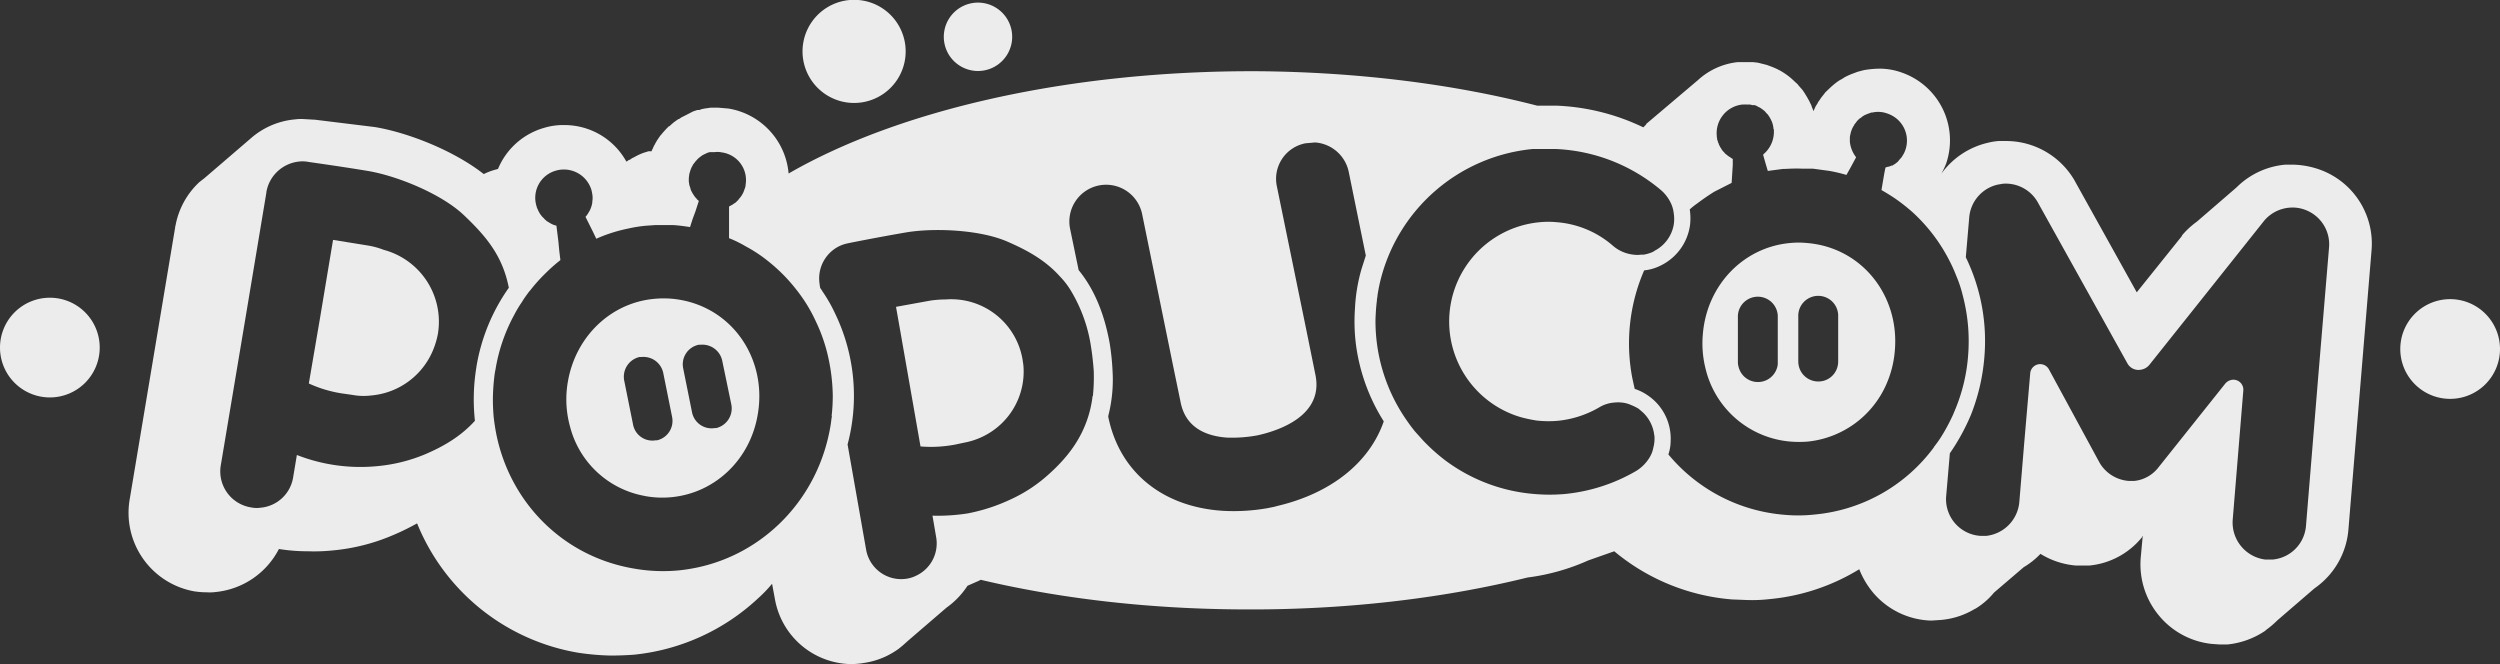 <svg xmlns="http://www.w3.org/2000/svg" viewBox="0 0 877.5 233.1">
    <rect x="0" y="0" width="877.5" height="233.1" fill="#333333" stroke="none"/>
    <g>
        <g fill="#ececec">
            <path
                d="M860 105a17.5 17.5 0 1017.5 17.5A17.5 17.5 0 00860 105M17.5 104.5A17.5 17.5 0 1035 122a17.5 17.5 0 00-17.5-17.5M358.9 126.1a25.4 25.4 0 00-26.9-21 39.9 39.9 0 00-5.4.4l-12.1 2.2 1.5 8.5 7.1 40.5a45.1 45.1 0 0012.4-.7l2.8-.6a25.8 25.8 0 006.3-2 25.3 25.3 0 0014.6-25.3l-.3-2M238.5 105.2a33.6 33.6 0 00-8.9-.3c-15.2 1.4-27.6 13.2-30.3 29.2a35.9 35.9 0 00.8 15.7 33.1 33.1 0 0025.3 24.1l1.5.3a33.3 33.3 0 008.9.3c15.2-1.5 27.6-13.2 30.2-29.2 3.2-19-8.5-36.9-27.5-40.1m-8.1 49.3a6.9 6.9 0 01-8.2-5.5l-3.1-15.4a7.1 7.1 0 015.4-8.3h.7a7.1 7.1 0 017.6 5.6l3.1 15.4a7 7 0 01-5.5 8.3m20.8-4.4a7 7 0 01-8.3-5.5l-3.1-15.4a7 7 0 015.5-8.3h.7a7.1 7.1 0 017.5 5.6l3.2 15.4a7.1 7.1 0 01-5.5 8.3M134.7 87.7a27.9 27.9 0 00-5.4-1.5l-12.4-2-4.6 27.6-3.9 22.8a43.4 43.4 0 0012.4 3.6l2.8.4a22.3 22.3 0 006.8.2 25.9 25.9 0 0021.8-16.4 28.5 28.5 0 001.5-5.2 26.1 26.1 0 00-19-29.5M634.3 85.3a30.1 30.1 0 00-6 0c-16.4 1.5-29.2 14.8-30.6 32a36.2 36.2 0 00.9 11.9 33.5 33.5 0 0029.9 25.8 40.1 40.1 0 006 0 33.9 33.9 0 0027.6-20.1 36.5 36.5 0 003-12c1.6-19.2-11.6-36-30.8-37.6m-10.5 43.6a7 7 0 01-13.6-.3 5.9 5.9 0 01-.2-1.4v-15.7a7 7 0 0114-.7v16.4a5 5 0 01-.2 1.7m20.1 2.1a6.9 6.9 0 01-5.7 2.9 7 7 0 01-6.5-4.4 7.4 7.4 0 01-.5-2.5v-15.8a7 7 0 0114-.7v16.4a7.1 7.1 0 01-1.3 4.1" />
            <path
                d="M815.2 59.9a29.9 29.9 0 00-10.1-2.1h-3a27.7 27.7 0 00-17.1 8l-13.9 12a29.3 29.3 0 00-5.2 4.8c0 .1-.1.2-.1.3L750 102.6l-21.7-39a.3.3 0 00-.1-.2 27.8 27.8 0 00-23.7-13.9h-3a22 22 0 00-3.7.6A27.8 27.8 0 00681.4 61a29.2 29.2 0 001.7-3.6 25.2 25.2 0 00-15.5-31.9 22.9 22.9 0 00-7.8-1.4 34.1 34.1 0 00-5.5.5l-.8.2-1.5.4-1.6.6a23.8 23.8 0 00-2.9 1.3l-1.1.7-.6.3-.9.6-.8.6-1.3 1.1-2.1 2-.6.8a17.7 17.7 0 00-1.6 2.2 2.2 2.2 0 00-.5.8l-.7 1.1-.5 1.1-.3.6-.3-.9a5.1 5.1 0 01-.4-1.1l-.5-1a8.3 8.3 0 00-.7-1.3c-.1-.2-.1-.3-.2-.4l-.9-1.5-.8-1.2-1.5-1.7-.2-.3-1.1-1a23.5 23.5 0 00-4.7-3.6l-.7-.4h-.1l-.3-.2a30.7 30.7 0 00-3.4-1.4l-.5-.2-1.2-.3-2-.5-1.8-.2H610a24.5 24.5 0 00-14 6.3l-18.3 15.5h.2l-1.1 1.1a77.3 77.3 0 00-30.1-7.6h-7.1c-29-7.5-62.4-11.8-98-12.1-66.6-.3-126.3 13.7-164.8 35.9a25.3 25.3 0 00-21.1-22.8l-3.5-.3h-2.8l-2.1.3-1 .2-.8.3h-.7l-1.5.5-3.7 1.9h-.1l-1.2.8h-.2l-.7.5a15.9 15.9 0 00-2.4 2h-.2a30.8 30.8 0 00-2.5 2.7l-.6.7-1.1 1.6c-.2.4-.5.8-.7 1.3a5.9 5.9 0 00-.7 1.4 5.4 5.4 0 00-.5 1.1h-1.1l-1.6.5a19.5 19.5 0 00-3.6 1.7h-.1a4.9 4.9 0 00-1.2.8h-.3l-.7.5a.2.2 0 00-.2.2 24.8 24.8 0 00-21.6-12.9 23.2 23.2 0 00-7.4 1 24.9 24.9 0 00-16.1 14.4l-1.1.3a22.6 22.6 0 00-3.9 1.5c-10.7-8.4-26.8-14.6-38.2-16.5L110.4 42h-.3l-3.4-.2a15.8 15.8 0 00-3.1.1 27.2 27.2 0 00-15.5 6.6l-16.3 14-1.8 1.4a27.7 27.7 0 00-8.4 15.3 1.1 1.1 0 00-.1.5l-16 95.7a28 28 0 0022.9 32.2h.1a28.3 28.3 0 004.1.3 16.1 16.1 0 003.1-.1 28.1 28.1 0 0022.2-15.1 63.7 63.7 0 0010.2.8 63.3 63.3 0 008.7-.3 69.7 69.7 0 0021-5.3 86 86 0 008.6-4.2 74.4 74.4 0 0056.5 45.4 87.7 87.7 0 0011.4 1c2.7 0 5.5-.1 8.2-.3a74.8 74.8 0 0043.6-19.8 47 47 0 004.9-5.1l1 5.4a27.6 27.6 0 0026.7 22.8 29.4 29.4 0 005.1-.5 27.5 27.5 0 006.9-2.1 28.6 28.6 0 004.2-2.4l.3-.2c1.2-.9 2.3-1.9 3.4-2.9l13.6-11.7a28.5 28.5 0 007.4-7.7l4.1-1.8.5-.3c27.4 6.5 58.3 10.2 91.2 10.4 36.4.3 70.8-3.8 100.8-11.2a75.1 75.1 0 0021.3-6l9.1-3.2a73.8 73.8 0 0041.3 16.9l5.1.2a53 53 0 008-.3 73.1 73.1 0 0031.6-10.5 29.6 29.6 0 005.1 8.5 27.7 27.7 0 0019.5 9.5h1.1l3-.2a27.5 27.5 0 0011.9-3.9h.1a25.6 25.6 0 006.6-5.7l10.4-8.9a27.1 27.1 0 005.9-4.7 28 28 0 0012.4 4.1h4.8a27.1 27.1 0 0018.5-10v-.2l.2-.2-.7 7.6a28.1 28.1 0 006.1 20 27.8 27.8 0 0018.7 10.3l2.7.2h3a28.8 28.8 0 0013.2-4.8l.3-.3a32.6 32.6 0 004-3.4l13-11.2a27.8 27.8 0 0011.9-20.7l8.1-97.8a27.6 27.6 0 00-17.2-28.1m-648 69.1a69.2 69.2 0 00-.5 18.7c-5 5.5-11 9-17.6 11.8a56.9 56.9 0 01-16.5 4.1 61.2 61.2 0 01-28.4-3.9l-1.3 7.8a12.7 12.7 0 01-11.4 10.7 9.7 9.7 0 01-3.4-.1 12.8 12.8 0 01-10.6-14.8l9-53.7 7-42v-.2A13 13 0 01105 56.7a10.9 10.9 0 013.1.1c.4.1 10.8 1.5 21 3.2s25.8 8 33.7 15.5 13.6 14.3 15.8 25.5a66.8 66.8 0 00-11.4 27.9M292 146c-.2 1.2-.3 2.4-.5 3.5-4.3 25.7-23.5 45-47.3 49.8-2 .4-3.9.7-5.9.9a58.6 58.6 0 01-15.6-.6c-26.4-4.4-45.2-25.1-49-50.1-.2-1.3-.4-2.7-.5-4.1s-.2-3.3-.2-5a73.4 73.4 0 01.5-8.1c.1-.8.2-1.6.4-2.5a60.4 60.4 0 016.6-19.3 41.2 41.2 0 012.7-4.5c.7-1.2 1.6-2.4 2.4-3.5l.6-.7a56.7 56.7 0 015.2-5.8 57.6 57.6 0 015.3-4.7l-.4-3.3-.3-3.2-.7-5.6-.8-.2-.7-.3-.4-.2-1-.6-.5-.3-.3-.3-.5-.4c0-.1-.1-.1-.1-.2a7.6 7.6 0 01-.9-.9l-.3-.4-.3-.4c-.1-.1-.1-.3-.2-.4a4.7 4.7 0 01-.5-1 5 5 0 01-.5-1.3 9.9 9.9 0 016.8-12.4 10.1 10.1 0 0112.5 6.8 15.7 15.7 0 01.4 2.3v.9c0 .3-.1.6-.1.9v.3a9.6 9.6 0 01-1 3l-.2.3a6.6 6.6 0 01-1.2 1.7l1.3 2.6 1.3 2.6 1.2 2.5a52 52 0 015.5-2.1 54.7 54.7 0 015.8-1.5 46.3 46.3 0 016.5-1l3-.2h6.1c2 .1 4 .4 6 .7l.9-2.8 1-2.7 1.2-3.7-.3-.2-.3-.3-.4-.5c-.1 0-.1-.1-.2-.2l-.4-.5-.7-1.1c0-.1-.1-.2-.2-.4l-.2-.4c-.1-.1-.1-.3-.2-.5a4.3 4.3 0 01-.1-.5 1.4 1.4 0 01-.2-.6 1.9 1.9 0 01-.2-.8 4.3 4.3 0 00-.1-.5 10.3 10.3 0 01.1-2.5c0-.2.1-.5.1-.7a.3.3 0 00.1-.2 6.4 6.4 0 01.2-.7c.1-.2.1-.4.2-.6.1-.2.2-.3.2-.5l.3-.5.3-.6.5-.6c0-.1.1-.2.2-.3l.9-1 .2-.2 1-.8.3-.2.5-.3 1.5-.7.7-.2h1.7a7.6 7.6 0 012.6.1 9.8 9.8 0 018.3 11.4v.4a.8.8 0 00-.1.4l-.3.8a8.3 8.3 0 01-2 3.4 1 1 0 01-.4.5l-.3.3-.4.4-.5.3-.4.3-.5.3-.4.2-.5.3v11.1a40.4 40.4 0 015.9 2.9 49.2 49.2 0 015.9 3.7 61.7 61.7 0 017.2 6.2 60.9 60.9 0 014.8 5.5 53.9 53.9 0 016.7 11 57.8 57.8 0 014.4 12.9 66.9 66.9 0 011.5 12.8 62.3 62.3 0 01-.4 7.4m91.6-7a38.8 38.8 0 01-1.5 7.1c-2.6 8.4-7.6 14.7-13.7 20.2a52.1 52.1 0 01-13.8 9.1 63.2 63.2 0 01-14.8 4.8 67.8 67.8 0 01-12.4.8l1.3 7.6a12.5 12.5 0 01-7.1 13.5 11.2 11.2 0 01-3.1 1 12.5 12.5 0 01-14.4-10.2l-6.5-36.9a66.4 66.4 0 00-4.4-46 52.9 52.9 0 00-4.4-7.7 8.3 8.3 0 00-.8-1.2l-.2-1.1v-.2a12.6 12.6 0 017.1-13.5 13.1 13.1 0 012.8-.9c.4-.1 10.4-2.1 20.3-3.8s26.3-1 35.9 3.3c6.9 3 13.2 6.5 18.3 12.2a27.3 27.3 0 014 5.3 53.3 53.3 0 016.8 19c.5 3.1.8 6 1 8.7a63.4 63.4 0 01-.3 8.9m64.7 38.6l-1.1.3-1.5.3-1 .2a68.4 68.4 0 01-15.4.9c-20.9-1.3-36.3-13.3-40.3-33v-.3a51.2 51.2 0 001.5-15.9 84.7 84.7 0 00-1-9.6c-2.1-11.6-6-19.7-10.9-25.7l-3-14.5a12.9 12.9 0 0125.3-5.1l10.9 53.4 2.6 12.6c1.8 9.1 9.2 11.9 16.3 12.4a48.6 48.6 0 0010.7-.8c7.7-1.7 23.3-7 20.3-21.3l-3.1-15.3-10.4-50.7a12.7 12.7 0 0110-15.2l3.4-.3a13 13 0 0111.8 10.3l6 29.4-1.5 4.7a59.4 59.4 0 00-2.3 13.8 64.8 64.8 0 00.4 13.2 66.8 66.8 0 008.6 24.7l1.1 1.8c-4.9 14.2-18.2 25.2-37.4 29.7m132-20.4a9.6 9.6 0 01-1.2 3.2 14 14 0 01-4.8 4.9 61.4 61.4 0 01-25.1 8.1 62.5 62.5 0 01-10.6 0 60.4 60.4 0 01-31.3-11.8 64.9 64.9 0 01-7.8-7l-2.7-3c-1-1.2-1.9-2.4-2.8-3.7a60.8 60.8 0 01-11.2-36c.1-2.1.2-4.3.5-6.4v-.5a5.9 5.9 0 00.2-1.3c.2-1.4.5-2.9.8-4.3A61.1 61.1 0 01538 52.3h8.1a61.3 61.3 0 0137.1 14.6 13.8 13.8 0 013.5 4.9 11.6 11.6 0 01.8 3.2 12.4 12.4 0 01-.1 4.3 12.8 12.8 0 01-6.6 8.7l-.6.4a13.3 13.3 0 01-3.4 1h-.9a9.6 9.6 0 01-2.4 0 13.2 13.2 0 01-7.2-3 34 34 0 00-19.8-8.4 31.1 31.1 0 00-6.1 0 35 35 0 00-6.7 68.4 50.5 50.5 0 005.6 1.2 37.7 37.7 0 007.5.1 35.9 35.9 0 0014.5-4.7 11.8 11.8 0 015.3-1.7 12.2 12.2 0 012.7 0 10.2 10.2 0 013.3.9 15.8 15.8 0 012.6 1.3l1.5 1.3a13 13 0 013.9 7.6 1.1 1.1 0 00.1.5 12.4 12.4 0 01-.4 4.3m98.5-.2a58.7 58.7 0 01-41.9 23.6 52.6 52.6 0 01-10.5.1 59.1 59.1 0 01-40.8-21.2 15 15 0 00.8-4.7 18.3 18.3 0 00-8-16 18 18 0 00-4.6-2.3c-.3-1.1-.5-2.3-.8-3.5a64.4 64.4 0 014.1-38.1 16.3 16.3 0 005.6-1.6A18.6 18.6 0 00593.2 79a20.2 20.2 0 00-.1-5.5 24.3 24.3 0 012.5-2c2-1.5 4-2.9 6.1-4.2l6.1-3.1.2-3.1.2-3.2v-2.1l-.5-.3-.4-.3-.5-.3-.4-.3-.5-.4-.5-.4c0-.1-.1-.1-.1-.2l-.5-.5-.4-.5-.3-.5c0-.1-.1-.2-.2-.3s-.1-.2-.2-.4l-.3-.5a.4.4 0 00-.1-.3c0-.1-.1-.2-.1-.4h-.1c0-.2-.1-.3-.1-.5a.1.1 0 00-.1-.1c0-.2 0-.3-.1-.4s-.1-.5-.1-.7a1.7 1.7 0 01-.1-.7 10.1 10.1 0 018.9-11.1h.8c.2-.1.4 0 .7 0h1.3l.8.2h.7a3.1 3.1 0 011.3.6l.5.2a13.3 13.3 0 011.9 1.4l.5.6.6.6a2.1 2.1 0 00.4.6l.2.4a.5.5 0 01.2.4.5.5 0 01.2.4l.2.3.2.5a8.5 8.5 0 01.5 2.4h.1a10.3 10.3 0 01-3.7 8.9v.3l.8 2.8.8 2.7 5.3-.7h.6c2-.1 4-.2 6-.1h3.9l5.9.8a56.3 56.3 0 015.9 1.4l1.4-2.5 1.4-2.6.6-1.1a10.7 10.7 0 01-2.2-5.4V48a1.3 1.3 0 00.1-.6.6.6 0 00.1-.4.3.3 0 01.1-.2 1.9 1.9 0 01.2-.8 6.1 6.1 0 01.5-1.2c0-.1.1-.2.2-.4l.2-.3c.1-.1.1-.3.2-.4l.7-.9c.1-.1.1-.1.1-.2l.9-.9.6-.4.5-.4.3-.2.5-.3 1.2-.5.6-.2.5-.2h.4a9.2 9.2 0 015.4.4 10 10 0 016.2 12.7 9.1 9.1 0 01-1.1 2.2c0 .1-.1.2-.2.3a1.5 1.5 0 01-.5.6l-.5.6-.4.5-.9.7-.5.3-.4.3h-.3l-1 .4h-.3l-.9.3-.4 2-.5 2.9-.5 3c1.9 1.1 3.7 2.2 5.4 3.4s3.6 2.7 5.3 4.2a59.5 59.5 0 0113.1 17.1 50.5 50.5 0 012.4 5.3 43 43 0 012.3 6.9 62.8 62.8 0 011.9 21.3 61.2 61.2 0 01-4.3 18.3l-1 2.4a66.5 66.5 0 01-3.4 6.5 40.7 40.7 0 01-3.3 4.8m138.7-70.1l-3.8 45.4-4.3 52.4a12.9 12.9 0 01-11.7 11.8h-2.6a13.1 13.1 0 01-11.4-14.2l3.7-45.1a3.5 3.5 0 00-3.9-3.8 3.9 3.9 0 00-2.4 1.3l-23.6 29.6a12.3 12.3 0 01-8.3 4.6h-2.1a13 13 0 01-10.1-6.3l-17.8-32.8a3.5 3.5 0 00-6.6 1.4l-2.1 24.4-1.7 20.5a13.1 13.1 0 01-11.7 12.1h-1.8a12.9 12.9 0 01-12.2-13.9l1.3-15.1a73.5 73.5 0 007.4-13.5 70.3 70.3 0 004.7-20.1 67.2 67.2 0 00-6.5-35.2l1.2-14a12.9 12.9 0 0110-11.5l1.7-.3a12.9 12.9 0 0112.3 6.4l31.5 56.6a4.4 4.4 0 004.5 2.3 4.8 4.8 0 003.2-1.7l15.7-19.7 24.6-30.9a13 13 0 018.8-4.6 12.6 12.6 0 016 .9 12.9 12.9 0 018 13" />
            <path
                d="M296.3 35.8A18.1 18.1 0 10282 14.7a18.1 18.1 0 0014.3 21.1M341 24.7a12 12 0 10-9.5-14.1 12 12 0 009.5 14.1" />
        </g>
    </g>
</svg>